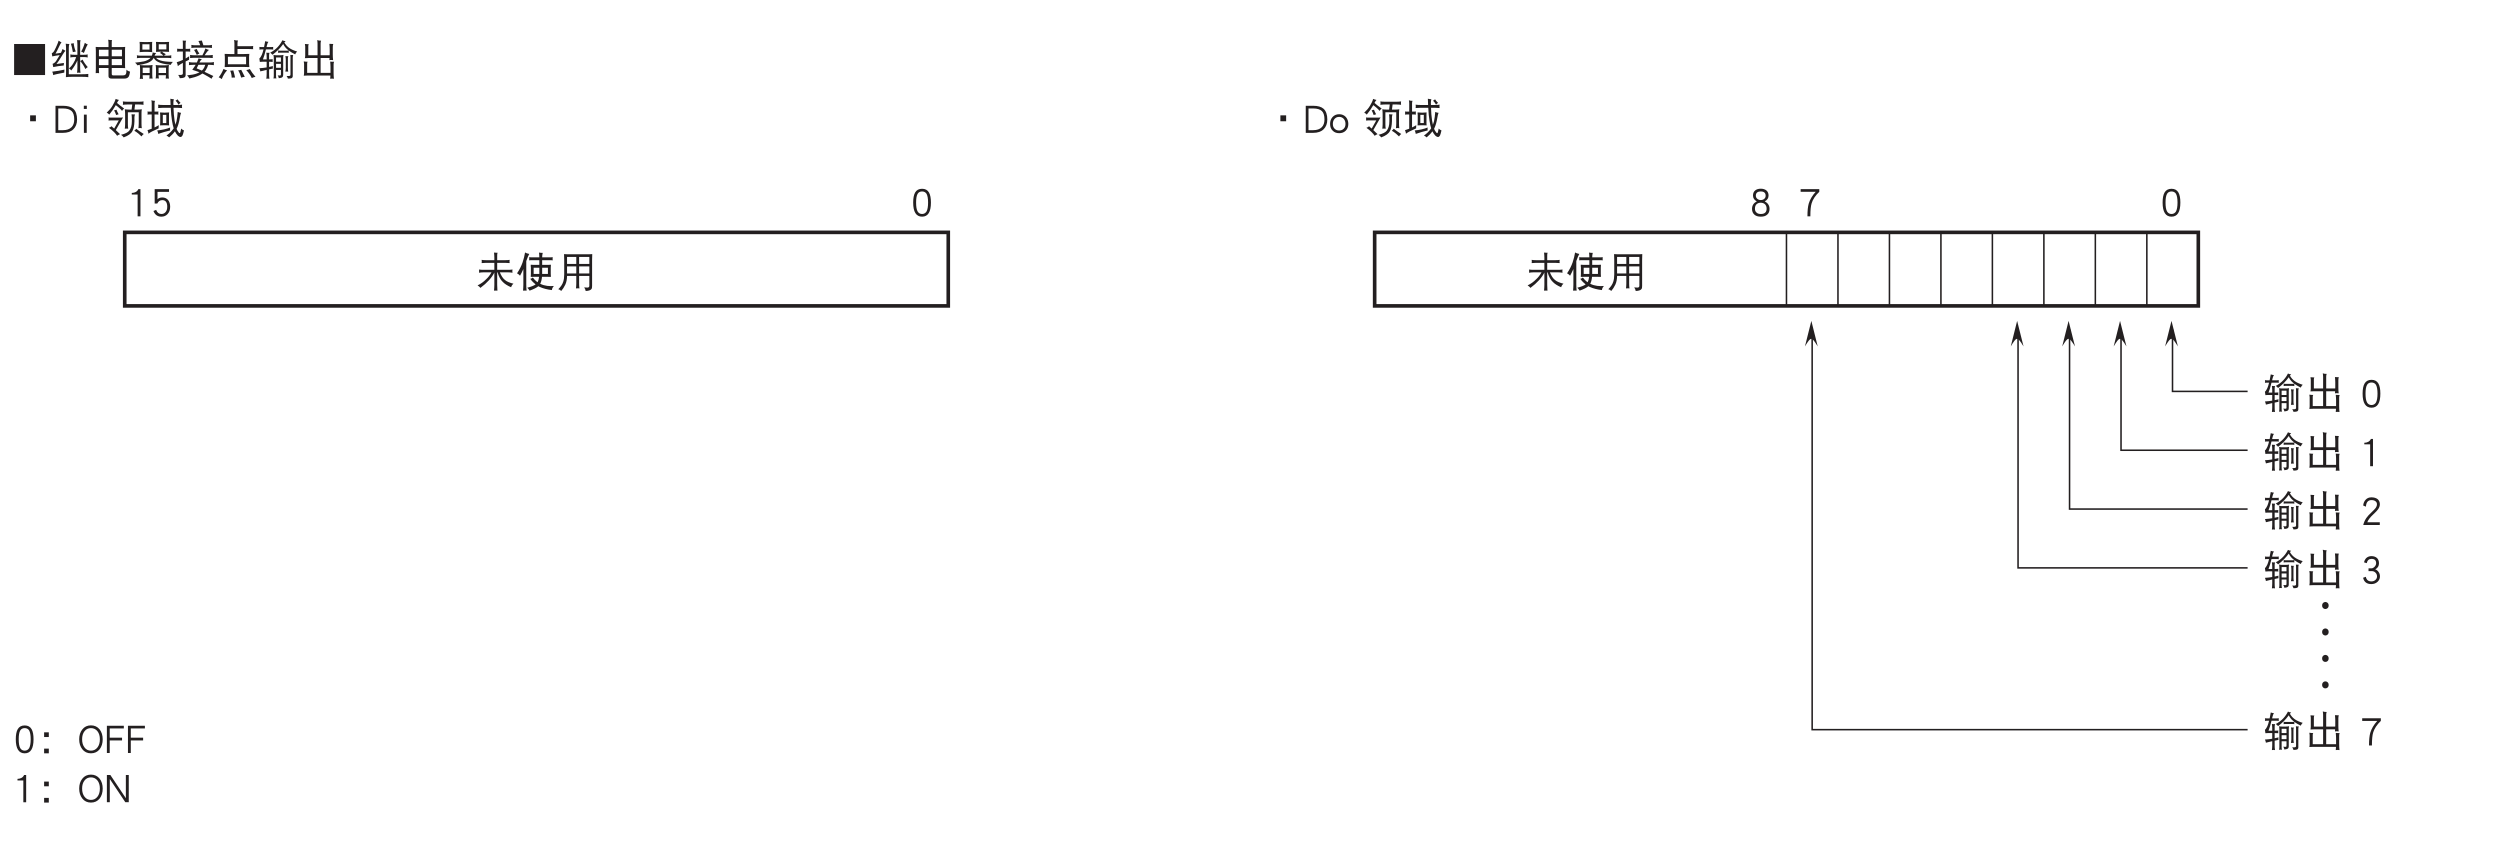 <?xml version="1.0" encoding="UTF-8"?>
<svg xmlns="http://www.w3.org/2000/svg" xmlns:xlink="http://www.w3.org/1999/xlink" width="481.89pt" height="162.92pt" viewBox="0 0 481.89 162.92" version="1.2">
<defs>
<g>
<symbol overflow="visible" id="glyph0-0">
<path style="stroke:none;" d=""/>
</symbol>
<symbol overflow="visible" id="glyph0-1">
<path style="stroke:none;" d="M 6.984 0.109 L 6.984 -5.875 L 1.016 -5.875 L 1.016 0.109 Z M 6.984 0.109 "/>
</symbol>
<symbol overflow="visible" id="glyph0-2">
<path style="stroke:none;" d="M 2.344 -4.906 C 2.297 -4.734 2.203 -4.484 2.047 -4.172 L 1 -4.016 C 1.141 -4.234 1.406 -4.766 1.797 -5.594 C 1.922 -5.875 2.047 -6.078 2.156 -6.172 L 1.594 -6.516 C 1.547 -6.312 1.453 -6.047 1.297 -5.703 C 1.172 -5.391 0.984 -4.984 0.734 -4.516 C 0.609 -4.312 0.469 -4.172 0.281 -4.078 L 0.375 -3.484 C 0.766 -3.578 1.25 -3.656 1.812 -3.734 C 1.625 -3.406 1.391 -3.016 1.094 -2.562 C 0.922 -2.328 0.703 -2.156 0.438 -2.047 L 0.562 -1.422 C 1.125 -1.547 1.797 -1.656 2.594 -1.734 C 2.594 -1.891 2.594 -2.062 2.625 -2.219 L 1.188 -2.016 C 1.406 -2.266 1.812 -2.891 2.406 -3.875 C 2.594 -4.203 2.766 -4.438 2.938 -4.547 Z M 2.719 -0.938 C 2.016 -0.766 1.219 -0.641 0.375 -0.547 C 0.484 -0.281 0.547 -0.078 0.562 0.125 C 0.859 0 1.578 -0.156 2.688 -0.359 C 2.688 -0.453 2.688 -0.656 2.719 -0.938 Z M 2.969 -5.938 C 3 -5.656 3.031 -5.391 3.031 -5.109 L 3.031 -0.219 C 3.031 0 3.016 0.25 3 0.516 C 3.359 0.469 3.719 0.453 4.094 0.453 L 6.188 0.453 C 6.562 0.453 6.953 0.469 7.328 0.516 C 7.312 0.422 7.312 0.312 7.312 0.203 C 7.312 0.109 7.312 0 7.328 -0.109 C 6.953 -0.062 6.562 -0.047 6.188 -0.047 L 3.562 -0.047 L 3.562 -5.109 C 3.562 -5.453 3.594 -5.719 3.688 -5.875 C 3.438 -5.875 3.203 -5.891 2.969 -5.938 Z M 4.5 -6.047 C 4.359 -5.984 4.188 -5.953 3.969 -5.938 C 4.125 -5.484 4.234 -4.938 4.344 -4.312 C 4.484 -4.359 4.688 -4.391 4.906 -4.422 C 4.688 -4.953 4.547 -5.5 4.5 -6.047 Z M 6.656 -6.109 C 6.391 -5.25 6.141 -4.703 5.938 -4.422 C 6.141 -4.344 6.312 -4.25 6.469 -4.141 C 6.781 -4.969 7.031 -5.531 7.219 -5.797 C 7 -5.859 6.812 -5.969 6.656 -6.109 Z M 3.844 -3.859 C 3.859 -3.766 3.875 -3.656 3.875 -3.562 C 3.875 -3.469 3.859 -3.391 3.844 -3.281 C 4.094 -3.328 4.344 -3.359 4.594 -3.359 L 4.984 -3.359 C 4.844 -2.891 4.656 -2.5 4.453 -2.188 C 4.203 -1.766 3.906 -1.422 3.594 -1.172 C 3.797 -1.047 3.938 -0.906 4.031 -0.766 C 4.547 -1.406 4.938 -2.062 5.219 -2.719 L 5.219 -1.359 C 5.219 -1.016 5.188 -0.656 5.156 -0.312 C 5.25 -0.344 5.359 -0.359 5.469 -0.359 C 5.578 -0.359 5.703 -0.344 5.812 -0.312 C 5.766 -0.656 5.75 -1.016 5.75 -1.359 L 5.75 -3.359 L 6.469 -3.359 C 6.719 -3.359 6.953 -3.328 7.219 -3.281 C 7.188 -3.391 7.188 -3.469 7.188 -3.562 C 7.188 -3.656 7.188 -3.766 7.219 -3.859 C 6.953 -3.812 6.719 -3.797 6.469 -3.797 L 5.75 -3.797 L 5.75 -6.078 C 5.75 -6.281 5.781 -6.453 5.844 -6.594 C 5.562 -6.594 5.344 -6.609 5.156 -6.625 C 5.188 -6.344 5.219 -6.047 5.219 -5.766 L 5.219 -3.797 L 4.594 -3.797 C 4.344 -3.797 4.094 -3.812 3.844 -3.859 Z M 6.219 -2.875 C 6.078 -2.766 5.922 -2.656 5.75 -2.594 C 6.156 -2.156 6.484 -1.641 6.75 -1.047 C 6.891 -1.203 7.062 -1.312 7.219 -1.422 C 6.781 -1.906 6.438 -2.406 6.219 -2.875 Z M 6.219 -2.875 "/>
</symbol>
<symbol overflow="visible" id="glyph0-3">
<path style="stroke:none;" d="M 0.75 -5.312 C 0.766 -5.047 0.781 -4.781 0.781 -4.516 L 0.781 -1.172 C 0.781 -0.859 0.766 -0.562 0.75 -0.25 C 0.844 -0.266 0.953 -0.281 1.062 -0.281 C 1.172 -0.281 1.281 -0.266 1.406 -0.25 C 1.375 -0.562 1.375 -0.859 1.375 -1.172 L 1.375 -1.25 L 3.219 -1.25 L 3.219 0.344 C 3.219 0.641 3.422 0.797 3.844 0.797 L 6.219 0.797 C 6.641 0.797 6.938 0.688 7.094 0.438 C 7.219 0.25 7.297 -0.078 7.375 -0.547 C 7.062 -0.625 6.828 -0.75 6.688 -0.938 C 6.688 -0.438 6.625 -0.141 6.531 -0.031 C 6.438 0.109 6.281 0.172 6.062 0.172 L 4.094 0.172 C 3.922 0.172 3.844 0.078 3.844 -0.141 L 3.844 -1.25 L 5.781 -1.25 C 5.984 -1.25 6.203 -1.234 6.438 -1.219 C 6.406 -1.438 6.406 -1.656 6.406 -1.875 L 6.406 -4.594 C 6.406 -4.844 6.406 -5.078 6.438 -5.312 C 6.203 -5.297 5.984 -5.281 5.781 -5.281 L 3.844 -5.281 L 3.844 -6.25 C 3.844 -6.391 3.859 -6.516 3.906 -6.625 C 3.641 -6.625 3.406 -6.641 3.156 -6.703 C 3.188 -6.484 3.219 -6.281 3.219 -6.078 L 3.219 -5.281 L 1.406 -5.281 C 1.172 -5.281 0.953 -5.297 0.75 -5.312 Z M 1.375 -1.797 L 1.375 -2.969 L 3.219 -2.969 L 3.219 -1.797 Z M 3.844 -2.969 L 5.812 -2.969 L 5.812 -1.797 L 3.844 -1.797 Z M 1.375 -3.516 L 1.375 -4.766 L 3.219 -4.766 L 3.219 -3.516 Z M 3.844 -4.766 L 5.812 -4.766 L 5.812 -3.516 L 3.844 -3.516 Z M 3.844 -4.766 "/>
</symbol>
<symbol overflow="visible" id="glyph0-4">
<path style="stroke:none;" d="M 1.219 -6.281 C 1.219 -6.125 1.219 -5.969 1.25 -5.828 L 1.25 -4.859 C 1.25 -4.672 1.234 -4.5 1.219 -4.312 C 1.5 -4.344 1.797 -4.359 2.094 -4.359 L 2.781 -4.359 C 3.062 -4.359 3.359 -4.344 3.656 -4.312 C 3.625 -4.5 3.625 -4.672 3.625 -4.859 L 3.625 -5.828 C 3.625 -5.969 3.625 -6.125 3.656 -6.281 C 3.359 -6.266 3.062 -6.25 2.781 -6.25 L 2.094 -6.25 C 1.797 -6.25 1.5 -6.266 1.219 -6.281 Z M 3.125 -4.797 L 1.75 -4.797 L 1.75 -5.828 L 3.125 -5.828 Z M 4.375 -6.281 C 4.375 -6.125 4.375 -5.969 4.406 -5.828 L 4.406 -4.875 C 4.406 -4.703 4.391 -4.531 4.375 -4.359 C 4.656 -4.375 4.953 -4.391 5.25 -4.391 L 5.453 -4.391 C 5.359 -4.281 5.234 -4.219 5.094 -4.172 C 5.375 -4.016 5.609 -3.844 5.812 -3.625 L 4.094 -3.625 C 4.156 -3.781 4.25 -3.938 4.406 -4.141 C 4.188 -4.141 3.969 -4.172 3.75 -4.25 C 3.719 -4.016 3.656 -3.812 3.578 -3.625 L 1.438 -3.625 C 1.172 -3.625 0.922 -3.641 0.688 -3.703 C 0.703 -3.594 0.719 -3.5 0.719 -3.422 C 0.719 -3.312 0.703 -3.219 0.688 -3.141 C 0.922 -3.172 1.172 -3.203 1.438 -3.203 L 3.328 -3.203 C 3.281 -3.141 3.219 -3.094 3.172 -3.047 C 2.859 -2.797 2.484 -2.625 2.062 -2.531 C 1.531 -2.422 0.953 -2.344 0.344 -2.281 C 0.547 -2.125 0.688 -1.938 0.781 -1.766 C 1.594 -1.906 2.203 -2.047 2.609 -2.172 C 3.031 -2.312 3.375 -2.516 3.641 -2.781 C 3.75 -2.891 3.859 -3.047 3.938 -3.203 C 4.141 -2.844 4.422 -2.578 4.812 -2.406 C 5.219 -2.172 6.031 -1.984 7.219 -1.859 C 7.312 -2.062 7.453 -2.25 7.625 -2.422 C 6.5 -2.453 5.703 -2.531 5.234 -2.703 C 4.891 -2.797 4.609 -2.953 4.391 -3.203 L 6.594 -3.203 C 6.844 -3.203 7.094 -3.172 7.328 -3.141 C 7.312 -3.219 7.312 -3.312 7.312 -3.422 C 7.312 -3.5 7.312 -3.594 7.328 -3.703 C 7.094 -3.641 6.844 -3.625 6.594 -3.625 L 5.922 -3.625 C 6.031 -3.75 6.156 -3.844 6.281 -3.906 C 5.953 -4.062 5.719 -4.219 5.531 -4.391 L 6.031 -4.391 C 6.312 -4.391 6.609 -4.375 6.906 -4.359 C 6.875 -4.531 6.875 -4.703 6.875 -4.875 L 6.875 -5.828 C 6.875 -5.969 6.875 -6.125 6.906 -6.281 C 6.609 -6.266 6.312 -6.25 6.031 -6.25 L 5.25 -6.25 C 4.953 -6.25 4.656 -6.266 4.375 -6.281 Z M 6.375 -4.828 L 4.906 -4.828 L 4.906 -5.828 L 6.375 -5.828 Z M 1.25 -1.828 C 1.281 -1.578 1.312 -1.344 1.312 -1.109 L 1.312 0.094 C 1.312 0.344 1.281 0.594 1.25 0.859 C 1.406 0.844 1.5 0.828 1.562 0.828 C 1.609 0.828 1.719 0.844 1.875 0.859 C 1.828 0.625 1.812 0.391 1.812 0.141 L 3.141 0.141 C 3.141 0.359 3.125 0.578 3.094 0.797 C 3.25 0.781 3.359 0.781 3.406 0.781 C 3.453 0.781 3.547 0.781 3.719 0.797 C 3.672 0.547 3.656 0.281 3.656 0.031 L 3.656 -1.109 C 3.656 -1.344 3.672 -1.578 3.719 -1.828 C 3.438 -1.781 3.172 -1.766 2.906 -1.766 L 2.062 -1.766 C 1.781 -1.766 1.516 -1.781 1.25 -1.828 Z M 1.812 -0.281 L 1.812 -1.312 L 3.156 -1.312 L 3.156 -0.281 Z M 4.312 -1.828 C 4.344 -1.578 4.375 -1.344 4.375 -1.109 L 4.375 -0.016 C 4.375 0.25 4.344 0.516 4.312 0.781 C 4.469 0.75 4.562 0.75 4.625 0.75 C 4.672 0.75 4.781 0.75 4.938 0.781 C 4.906 0.562 4.875 0.359 4.875 0.141 L 6.297 0.141 C 6.297 0.359 6.281 0.578 6.25 0.797 C 6.406 0.781 6.5 0.781 6.562 0.781 C 6.609 0.781 6.719 0.781 6.875 0.797 C 6.828 0.547 6.812 0.281 6.812 0.031 L 6.812 -1.109 C 6.812 -1.344 6.828 -1.578 6.875 -1.828 C 6.594 -1.781 6.328 -1.766 6.062 -1.766 L 5.125 -1.766 C 4.844 -1.766 4.578 -1.781 4.312 -1.828 Z M 4.875 -0.281 L 4.875 -1.312 L 6.312 -1.312 L 6.312 -0.281 Z M 4.875 -0.281 "/>
</symbol>
<symbol overflow="visible" id="glyph0-5">
<path style="stroke:none;" d="M 0.438 -4.969 C 0.453 -4.875 0.469 -4.797 0.469 -4.703 C 0.469 -4.594 0.453 -4.484 0.438 -4.391 C 0.562 -4.406 0.688 -4.422 0.812 -4.422 L 1.562 -4.422 L 1.562 -2.812 C 1.172 -2.625 0.781 -2.484 0.375 -2.359 C 0.5 -2.062 0.578 -1.812 0.594 -1.594 C 0.766 -1.781 1.094 -1.984 1.562 -2.234 L 1.562 -0.203 C 1.562 -0.016 1.406 0.094 1.094 0.094 L 0.656 0.094 C 0.812 0.25 0.906 0.453 0.969 0.719 C 1.328 0.719 1.609 0.672 1.797 0.594 C 1.984 0.516 2.094 0.344 2.094 0.094 L 2.094 -2.516 C 2.281 -2.609 2.5 -2.719 2.75 -2.828 C 2.75 -2.938 2.75 -3.172 2.781 -3.516 C 2.547 -3.359 2.312 -3.203 2.094 -3.078 L 2.094 -4.422 L 2.625 -4.422 C 2.75 -4.422 2.875 -4.406 3 -4.391 C 2.969 -4.484 2.969 -4.594 2.969 -4.703 C 2.969 -4.797 2.969 -4.875 3 -4.969 C 2.875 -4.953 2.75 -4.938 2.625 -4.938 L 2.094 -4.938 L 2.094 -5.969 C 2.094 -6.172 2.125 -6.359 2.188 -6.516 C 1.938 -6.516 1.734 -6.516 1.531 -6.547 C 1.547 -6.375 1.562 -6.203 1.562 -6.047 L 1.562 -4.938 L 0.812 -4.938 C 0.688 -4.938 0.562 -4.953 0.438 -4.969 Z M 5.219 -6.547 C 4.984 -6.5 4.766 -6.469 4.562 -6.453 C 4.672 -6.219 4.797 -5.953 4.906 -5.625 L 4 -5.625 C 3.734 -5.625 3.453 -5.641 3.188 -5.703 C 3.203 -5.594 3.219 -5.484 3.219 -5.391 C 3.219 -5.281 3.203 -5.188 3.188 -5.109 C 3.453 -5.141 3.734 -5.172 4 -5.172 L 6.375 -5.172 C 6.641 -5.172 6.906 -5.141 7.188 -5.109 C 7.156 -5.188 7.156 -5.281 7.156 -5.391 C 7.156 -5.484 7.156 -5.594 7.188 -5.703 C 6.906 -5.641 6.641 -5.625 6.375 -5.625 L 5.516 -5.625 C 5.406 -5.953 5.297 -6.25 5.219 -6.547 Z M 4.219 -4.938 C 4.078 -4.844 3.906 -4.781 3.719 -4.734 C 3.906 -4.453 4.094 -4.125 4.25 -3.766 C 4.406 -3.891 4.562 -3.969 4.75 -4.016 C 4.516 -4.328 4.344 -4.641 4.219 -4.938 Z M 5.906 -5.016 C 5.781 -4.594 5.578 -4.156 5.328 -3.703 L 3.75 -3.703 C 3.469 -3.703 3.203 -3.719 2.938 -3.766 C 2.953 -3.641 2.969 -3.547 2.969 -3.453 C 2.969 -3.359 2.953 -3.25 2.938 -3.172 C 3.203 -3.203 3.469 -3.219 3.75 -3.219 L 6.531 -3.219 C 6.797 -3.219 7.062 -3.203 7.328 -3.172 C 7.312 -3.25 7.312 -3.359 7.312 -3.453 C 7.312 -3.547 7.312 -3.641 7.328 -3.766 C 7.062 -3.719 6.797 -3.703 6.531 -3.703 L 5.75 -3.703 C 6.062 -4.188 6.328 -4.531 6.594 -4.734 C 6.406 -4.766 6.172 -4.859 5.906 -5.016 Z M 4.594 -3.109 C 4.484 -2.797 4.375 -2.547 4.266 -2.312 L 3.531 -2.312 C 3.25 -2.312 2.984 -2.344 2.719 -2.391 C 2.734 -2.266 2.75 -2.172 2.75 -2.078 C 2.75 -1.969 2.734 -1.875 2.719 -1.797 C 2.984 -1.828 3.25 -1.859 3.531 -1.859 L 4.016 -1.859 C 3.891 -1.641 3.688 -1.328 3.375 -0.906 C 3.891 -0.75 4.359 -0.578 4.766 -0.438 C 4.609 -0.359 4.469 -0.266 4.281 -0.203 C 3.844 -0.031 3.203 0.094 2.375 0.172 C 2.562 0.359 2.719 0.547 2.812 0.781 C 3.531 0.625 4.156 0.438 4.688 0.188 C 4.922 0.078 5.141 -0.047 5.328 -0.188 C 5.438 -0.141 5.547 -0.078 5.641 -0.031 C 6.25 0.297 6.734 0.594 7.094 0.828 C 7.156 0.641 7.266 0.469 7.438 0.297 C 6.859 0.016 6.281 -0.266 5.734 -0.516 C 5.828 -0.609 5.922 -0.734 6 -0.875 C 6.188 -1.156 6.328 -1.484 6.438 -1.859 L 6.75 -1.859 C 7.016 -1.859 7.281 -1.828 7.562 -1.797 C 7.531 -1.875 7.531 -1.969 7.531 -2.078 C 7.531 -2.172 7.531 -2.266 7.562 -2.391 C 7.281 -2.344 7.016 -2.312 6.75 -2.312 L 4.75 -2.312 C 4.75 -2.312 4.75 -2.328 4.766 -2.344 C 4.859 -2.562 5.016 -2.766 5.219 -2.938 C 4.953 -2.984 4.75 -3.047 4.594 -3.109 Z M 5.875 -1.859 C 5.766 -1.484 5.625 -1.188 5.453 -0.984 C 5.391 -0.906 5.297 -0.828 5.219 -0.75 C 4.875 -0.891 4.547 -1.031 4.219 -1.172 C 4.328 -1.406 4.438 -1.625 4.547 -1.859 Z M 5.875 -1.859 "/>
</symbol>
<symbol overflow="visible" id="glyph0-6">
<path style="stroke:none;" d="M 1.406 -1.078 C 1.141 -0.438 0.828 0.109 0.469 0.547 C 0.672 0.625 0.859 0.734 1.062 0.891 C 1.328 0.203 1.672 -0.359 2.094 -0.797 C 1.797 -0.859 1.562 -0.953 1.406 -1.078 Z M 3.281 -0.797 C 3.172 -0.75 2.969 -0.734 2.688 -0.734 C 2.875 -0.266 2.969 0.172 2.969 0.609 C 3.125 0.594 3.359 0.578 3.625 0.578 C 3.547 0.203 3.438 -0.25 3.281 -0.797 Z M 4.812 -0.906 C 4.578 -0.828 4.391 -0.797 4.219 -0.797 C 4.453 -0.438 4.641 0.031 4.812 0.609 C 5.016 0.531 5.234 0.484 5.5 0.453 Z M 6.469 -1.047 C 6.25 -0.938 6.016 -0.875 5.781 -0.859 C 6.281 -0.297 6.641 0.203 6.844 0.688 C 7.078 0.562 7.312 0.5 7.562 0.453 C 7.094 -0.078 6.734 -0.578 6.469 -1.047 Z M 3.438 -6.656 C 3.469 -6.438 3.5 -6.219 3.5 -6.016 L 3.5 -3.938 L 2.656 -3.938 C 2.297 -3.938 1.953 -3.953 1.625 -3.969 C 1.625 -3.781 1.625 -3.594 1.656 -3.422 L 1.656 -2.047 C 1.656 -1.828 1.641 -1.625 1.625 -1.422 C 1.953 -1.438 2.297 -1.453 2.656 -1.453 L 5.328 -1.453 C 5.688 -1.453 6.031 -1.438 6.375 -1.422 C 6.344 -1.625 6.328 -1.828 6.328 -2.047 L 6.328 -3.422 C 6.328 -3.594 6.344 -3.781 6.375 -3.969 C 6.031 -3.953 5.688 -3.938 5.328 -3.938 L 4.094 -3.938 L 4.094 -4.906 L 6.312 -4.906 C 6.656 -4.906 6.922 -4.891 7.125 -4.875 C 7.094 -4.969 7.094 -5.078 7.094 -5.203 C 7.094 -5.281 7.094 -5.375 7.125 -5.484 C 6.828 -5.453 6.562 -5.453 6.312 -5.453 L 4.094 -5.453 L 4.094 -6.016 C 4.094 -6.234 4.125 -6.406 4.188 -6.547 C 3.891 -6.547 3.641 -6.578 3.438 -6.656 Z M 5.75 -1.969 L 2.25 -1.969 L 2.25 -3.422 L 5.75 -3.422 Z M 5.75 -1.969 "/>
</symbol>
<symbol overflow="visible" id="glyph0-7">
<path style="stroke:none;" d="M 0.312 -5.312 C 0.328 -5.234 0.344 -5.156 0.344 -5.078 C 0.344 -4.969 0.328 -4.875 0.312 -4.797 C 0.422 -4.812 0.531 -4.828 0.656 -4.828 L 1.109 -4.828 C 1.062 -4.594 1 -4.406 0.953 -4.25 C 0.844 -3.891 0.734 -3.641 0.625 -3.484 C 0.531 -3.297 0.422 -3.172 0.312 -3.078 C 0.344 -2.859 0.375 -2.641 0.406 -2.422 C 0.578 -2.438 0.75 -2.453 0.906 -2.453 L 1.719 -2.453 L 1.719 -1.359 C 1.266 -1.281 0.812 -1.234 0.312 -1.203 C 0.406 -1.016 0.469 -0.812 0.5 -0.594 C 0.891 -0.703 1.297 -0.797 1.719 -0.891 L 1.719 -0.078 C 1.719 0.234 1.688 0.531 1.656 0.828 C 1.75 0.812 1.844 0.797 1.938 0.797 C 2.031 0.797 2.141 0.812 2.25 0.828 C 2.203 0.531 2.188 0.234 2.188 -0.078 L 2.188 -0.984 C 2.422 -1.047 2.688 -1.094 2.938 -1.141 C 2.906 -1.219 2.906 -1.297 2.906 -1.391 C 2.906 -1.469 2.906 -1.547 2.938 -1.625 C 2.703 -1.562 2.438 -1.5 2.188 -1.453 L 2.188 -2.453 C 2.406 -2.453 2.641 -2.438 2.906 -2.422 C 2.875 -2.5 2.875 -2.578 2.875 -2.656 C 2.875 -2.766 2.875 -2.844 2.906 -2.938 C 2.641 -2.922 2.406 -2.906 2.188 -2.906 L 2.188 -3.703 C 2.188 -3.891 2.219 -4.047 2.281 -4.172 C 2.031 -4.172 1.828 -4.172 1.656 -4.203 C 1.688 -3.938 1.719 -3.672 1.719 -3.422 L 1.719 -2.906 L 1 -2.906 C 1.188 -3.375 1.391 -4.016 1.578 -4.828 L 2.656 -4.828 C 2.766 -4.828 2.875 -4.812 3 -4.797 C 2.969 -4.875 2.969 -4.969 2.969 -5.078 C 2.969 -5.156 2.969 -5.234 3 -5.312 C 2.875 -5.297 2.766 -5.281 2.656 -5.281 L 1.703 -5.281 C 1.703 -5.328 1.719 -5.406 1.734 -5.469 C 1.828 -5.859 1.922 -6.141 2.062 -6.281 C 1.812 -6.312 1.609 -6.359 1.438 -6.422 C 1.359 -6 1.281 -5.625 1.219 -5.281 L 0.656 -5.281 C 0.531 -5.281 0.422 -5.297 0.312 -5.312 Z M 4.75 -6.594 C 4.531 -6.141 4.234 -5.703 3.859 -5.297 C 3.469 -4.875 2.969 -4.5 2.406 -4.203 C 2.594 -4.062 2.75 -3.922 2.844 -3.797 C 3.688 -4.422 4.375 -5.125 4.906 -5.875 C 5.109 -5.469 5.375 -5.109 5.703 -4.844 C 5.766 -4.781 5.859 -4.703 5.969 -4.625 C 5.875 -4.609 5.781 -4.594 5.688 -4.594 L 4.219 -4.594 C 4.109 -4.594 4 -4.609 3.906 -4.625 C 3.922 -4.562 3.938 -4.484 3.938 -4.422 C 3.938 -4.328 3.922 -4.25 3.906 -4.172 C 4 -4.188 4.109 -4.203 4.219 -4.203 L 5.688 -4.203 C 5.781 -4.203 5.891 -4.188 6 -4.172 C 5.969 -4.25 5.969 -4.328 5.969 -4.422 C 5.969 -4.484 5.969 -4.547 5.984 -4.609 C 6.297 -4.375 6.719 -4.125 7.219 -3.875 C 7.297 -4.094 7.438 -4.266 7.594 -4.422 C 6.906 -4.625 6.391 -4.875 6.031 -5.141 C 5.656 -5.422 5.359 -5.766 5.125 -6.172 C 5.203 -6.266 5.281 -6.344 5.375 -6.422 C 5.141 -6.438 4.938 -6.5 4.75 -6.594 Z M 3.031 -3.766 C 3.062 -3.578 3.094 -3.406 3.094 -3.219 L 3.094 0.297 C 3.094 0.453 3.062 0.609 3.031 0.781 C 3.125 0.75 3.219 0.75 3.312 0.75 C 3.406 0.75 3.5 0.75 3.594 0.781 C 3.547 0.609 3.531 0.453 3.531 0.297 L 3.531 -0.875 L 4.469 -0.875 L 4.469 -0.047 C 4.469 0.062 4.453 0.125 4.422 0.156 C 4.391 0.188 4.312 0.203 4.219 0.203 C 4.156 0.203 4.031 0.188 3.844 0.172 C 3.953 0.328 4.031 0.5 4.062 0.719 C 4.438 0.688 4.672 0.609 4.781 0.484 C 4.859 0.422 4.906 0.266 4.906 0.062 L 4.906 -3.219 C 4.906 -3.406 4.922 -3.578 4.969 -3.766 C 4.75 -3.719 4.531 -3.703 4.312 -3.703 L 3.625 -3.703 C 3.422 -3.703 3.219 -3.719 3.031 -3.766 Z M 3.531 -1.281 L 3.531 -2.047 L 4.469 -2.047 L 4.469 -1.281 Z M 3.531 -2.453 L 3.531 -3.281 L 4.469 -3.281 L 4.469 -2.453 Z M 5.328 -3.547 C 5.375 -3.312 5.406 -3.078 5.406 -2.859 L 5.406 -1.312 C 5.406 -1.062 5.375 -0.797 5.328 -0.547 C 5.422 -0.562 5.5 -0.562 5.594 -0.562 C 5.688 -0.562 5.781 -0.562 5.875 -0.547 C 5.828 -0.797 5.812 -1.062 5.812 -1.312 L 5.812 -3.109 C 5.812 -3.266 5.844 -3.406 5.906 -3.516 C 5.688 -3.516 5.5 -3.516 5.328 -3.547 Z M 6.281 -3.766 C 6.297 -3.609 6.312 -3.484 6.312 -3.359 L 6.312 0.062 C 6.312 0.219 6.188 0.297 5.938 0.297 L 5.562 0.297 C 5.688 0.438 5.766 0.594 5.812 0.797 C 6.109 0.797 6.344 0.766 6.5 0.719 C 6.656 0.641 6.75 0.516 6.75 0.297 L 6.75 -3.281 C 6.75 -3.453 6.781 -3.594 6.844 -3.734 C 6.641 -3.734 6.453 -3.734 6.281 -3.766 Z M 6.281 -3.766 "/>
</symbol>
<symbol overflow="visible" id="glyph0-8">
<path style="stroke:none;" d="M 1.094 -5.875 C 1.125 -5.719 1.156 -5.562 1.156 -5.422 L 1.156 -3.656 C 1.156 -3.484 1.125 -3.312 1.094 -3.141 C 1.328 -3.156 1.562 -3.172 1.812 -3.172 L 3.531 -3.172 L 3.531 -0.312 L 1.531 -0.312 L 1.531 -2.109 C 1.531 -2.234 1.562 -2.359 1.625 -2.453 C 1.359 -2.453 1.094 -2.484 0.875 -2.516 C 0.906 -2.359 0.938 -2.188 0.938 -2.047 L 0.938 -0.281 C 0.938 -0.109 0.906 0.062 0.875 0.234 C 1.109 0.219 1.359 0.203 1.594 0.203 L 6.016 0.203 C 6 0.422 5.984 0.625 5.969 0.828 C 6.078 0.812 6.188 0.797 6.312 0.797 C 6.438 0.797 6.547 0.812 6.688 0.828 C 6.641 0.453 6.625 0.062 6.625 -0.312 L 6.625 -1.859 C 6.625 -2.094 6.641 -2.281 6.719 -2.453 C 6.422 -2.453 6.172 -2.453 5.969 -2.484 C 6 -2.141 6.031 -1.812 6.031 -1.484 L 6.031 -0.312 L 4.125 -0.312 L 4.125 -3.172 L 5.844 -3.172 C 5.828 -3.031 5.828 -2.891 5.812 -2.766 C 5.922 -2.781 6.047 -2.797 6.156 -2.797 C 6.266 -2.797 6.406 -2.781 6.531 -2.766 C 6.484 -3.141 6.469 -3.531 6.469 -3.906 L 6.469 -5.281 C 6.469 -5.531 6.5 -5.719 6.562 -5.875 C 6.266 -5.875 6.016 -5.891 5.812 -5.906 C 5.844 -5.578 5.875 -5.25 5.875 -4.906 L 5.875 -3.906 C 5.875 -3.844 5.859 -3.766 5.859 -3.703 L 4.125 -3.703 L 4.125 -5.969 C 4.125 -6.203 4.156 -6.375 4.219 -6.516 C 3.922 -6.516 3.672 -6.547 3.469 -6.625 C 3.5 -6.406 3.531 -6.188 3.531 -5.969 L 3.531 -3.703 L 1.75 -3.703 L 1.75 -5.484 C 1.75 -5.609 1.781 -5.734 1.844 -5.828 C 1.562 -5.828 1.312 -5.844 1.094 -5.875 Z M 1.094 -5.875 "/>
</symbol>
<symbol overflow="visible" id="glyph0-9">
<path style="stroke:none;" d="M 3.906 -2.719 C 3.906 -3.578 3.781 -4.219 3.531 -4.656 C 3.25 -5.141 2.812 -5.375 2.203 -5.375 C 1.594 -5.375 1.141 -5.141 0.859 -4.656 C 0.609 -4.219 0.484 -3.578 0.484 -2.719 C 0.484 -0.906 1.062 0 2.203 0 C 3.344 0 3.906 -0.906 3.906 -2.719 Z M 3.359 -2.719 C 3.359 -1.922 3.25 -1.359 3.062 -1 C 2.859 -0.688 2.578 -0.516 2.203 -0.516 C 1.812 -0.516 1.531 -0.688 1.344 -1 C 1.141 -1.359 1.047 -1.922 1.047 -2.719 C 1.047 -3.5 1.141 -4.062 1.344 -4.406 C 1.516 -4.703 1.812 -4.859 2.203 -4.859 C 2.578 -4.859 2.875 -4.703 3.062 -4.406 C 3.25 -4.062 3.359 -3.5 3.359 -2.719 Z M 3.359 -2.719 "/>
</symbol>
<symbol overflow="visible" id="glyph0-10">
<path style="stroke:none;" d="M 2.453 -3.141 L 2.453 -4.047 L 1.547 -4.047 L 1.547 -3.141 Z M 2.453 0 L 2.453 -0.906 L 1.547 -0.906 L 1.547 0 Z M 2.453 0 "/>
</symbol>
<symbol overflow="visible" id="glyph0-11">
<path style="stroke:none;" d="M 4.844 -2.703 C 4.844 -3.469 4.641 -4.109 4.266 -4.594 C 3.844 -5.125 3.281 -5.391 2.578 -5.391 C 1.875 -5.391 1.312 -5.125 0.906 -4.594 C 0.516 -4.109 0.312 -3.469 0.312 -2.703 C 0.312 -1.922 0.516 -1.297 0.906 -0.797 C 1.312 -0.266 1.875 0 2.578 0 C 3.281 0 3.844 -0.266 4.266 -0.797 C 4.641 -1.297 4.844 -1.922 4.844 -2.703 Z M 4.297 -2.703 C 4.297 -2.047 4.141 -1.516 3.828 -1.125 C 3.516 -0.719 3.094 -0.516 2.578 -0.516 C 2.062 -0.516 1.641 -0.719 1.344 -1.125 C 1.031 -1.516 0.875 -2.047 0.875 -2.703 C 0.875 -3.359 1.031 -3.875 1.344 -4.266 C 1.641 -4.656 2.062 -4.859 2.578 -4.859 C 3.094 -4.859 3.516 -4.656 3.828 -4.266 C 4.141 -3.875 4.297 -3.359 4.297 -2.703 Z M 4.297 -2.703 "/>
</symbol>
<symbol overflow="visible" id="glyph0-12">
<path style="stroke:none;" d="M 3.75 -4.797 L 3.75 -5.312 L 0.484 -5.312 L 0.484 -0.062 L 1.031 -0.062 L 1.031 -2.484 L 3.406 -2.484 L 3.406 -3.016 L 1.031 -3.016 L 1.031 -4.797 Z M 3.75 -4.797 "/>
</symbol>
<symbol overflow="visible" id="glyph0-13">
<path style="stroke:none;" d="M 2.484 -0.062 L 2.484 -5.312 L 2.078 -5.312 C 1.984 -5.078 1.812 -4.875 1.562 -4.75 C 1.344 -4.641 1.109 -4.578 0.875 -4.578 L 0.812 -4.578 L 0.812 -4.266 L 1.938 -4.266 L 1.938 -0.062 Z M 2.484 -0.062 "/>
</symbol>
<symbol overflow="visible" id="glyph0-14">
<path style="stroke:none;" d="M 4.703 -0.078 L 4.703 -5.312 L 4.141 -5.312 L 4.141 -0.844 L 1.156 -5.312 L 0.484 -5.312 L 0.484 -0.078 L 1.047 -0.078 L 1.047 -4.547 L 4.031 -0.078 Z M 4.703 -0.078 "/>
</symbol>
<symbol overflow="visible" id="glyph0-15">
<path style="stroke:none;" d="M 3.812 -1.906 C 3.812 -2.453 3.672 -2.891 3.406 -3.219 C 3.125 -3.531 2.766 -3.703 2.297 -3.703 C 1.891 -3.703 1.578 -3.578 1.375 -3.344 L 1.375 -4.781 L 3.594 -4.781 L 3.594 -5.312 L 0.828 -5.312 L 0.828 -2.531 L 1.328 -2.531 C 1.531 -2.969 1.859 -3.188 2.297 -3.188 C 2.938 -3.188 3.25 -2.75 3.25 -1.906 C 3.25 -1.453 3.141 -1.109 2.906 -0.859 C 2.703 -0.625 2.438 -0.516 2.125 -0.516 C 1.641 -0.516 1.312 -0.781 1.109 -1.312 L 0.594 -1.094 C 0.875 -0.359 1.375 0 2.125 0 C 2.594 0 2.984 -0.156 3.297 -0.484 C 3.641 -0.844 3.812 -1.312 3.812 -1.906 Z M 3.812 -1.906 "/>
</symbol>
<symbol overflow="visible" id="glyph0-16">
<path style="stroke:none;" d="M 4 -4.797 L 4 -5.312 L 0.406 -5.312 L 0.406 -4.797 L 3.312 -4.797 C 2.641 -4.062 2.203 -3.297 1.969 -2.531 C 1.797 -1.938 1.719 -1.125 1.719 -0.062 L 2.281 -0.062 C 2.281 -1.219 2.359 -2.062 2.531 -2.594 C 2.75 -3.312 3.234 -4.062 4 -4.797 Z M 4 -4.797 "/>
</symbol>
<symbol overflow="visible" id="glyph0-17">
<path style="stroke:none;" d="M 3.891 -1.5 C 3.891 -2.141 3.578 -2.625 2.969 -2.953 C 3.453 -3.203 3.703 -3.578 3.703 -4.078 C 3.703 -4.484 3.562 -4.812 3.297 -5.047 C 3.031 -5.266 2.656 -5.391 2.203 -5.391 C 1.734 -5.391 1.375 -5.266 1.109 -5.047 C 0.828 -4.812 0.703 -4.484 0.703 -4.078 C 0.703 -3.578 0.938 -3.203 1.438 -2.953 C 0.812 -2.625 0.516 -2.141 0.516 -1.5 C 0.516 -1.047 0.656 -0.672 0.953 -0.406 C 1.25 -0.125 1.672 0 2.219 0 C 2.75 0 3.156 -0.125 3.453 -0.406 C 3.75 -0.656 3.891 -1.031 3.891 -1.5 Z M 3.141 -4.031 C 3.141 -3.797 3.062 -3.594 2.875 -3.438 C 2.703 -3.281 2.469 -3.203 2.203 -3.203 C 1.938 -3.203 1.719 -3.281 1.531 -3.438 C 1.344 -3.594 1.25 -3.797 1.25 -4.031 C 1.25 -4.578 1.562 -4.859 2.203 -4.859 C 2.828 -4.859 3.141 -4.578 3.141 -4.031 Z M 3.328 -1.531 C 3.328 -0.859 2.953 -0.516 2.219 -0.516 C 1.828 -0.516 1.531 -0.609 1.344 -0.828 C 1.156 -1 1.078 -1.234 1.078 -1.531 C 1.078 -1.906 1.172 -2.188 1.375 -2.391 C 1.578 -2.578 1.844 -2.688 2.188 -2.688 C 2.531 -2.688 2.812 -2.578 3.016 -2.391 C 3.219 -2.188 3.328 -1.906 3.328 -1.531 Z M 3.328 -1.531 "/>
</symbol>
<symbol overflow="visible" id="glyph0-18">
<path style="stroke:none;" d=""/>
</symbol>
<symbol overflow="visible" id="glyph0-19">
<path style="stroke:none;" d="M 3.812 -4.062 C 3.812 -4.469 3.656 -4.797 3.375 -5.047 C 3.078 -5.266 2.688 -5.391 2.188 -5.391 C 1.719 -5.391 1.359 -5.234 1.094 -4.953 C 0.812 -4.672 0.641 -4.281 0.594 -3.812 L 1.125 -3.594 C 1.172 -4.438 1.531 -4.859 2.188 -4.859 C 2.531 -4.859 2.812 -4.781 3 -4.609 C 3.172 -4.469 3.25 -4.281 3.25 -4.062 C 3.25 -3.812 3.172 -3.578 3.016 -3.359 C 2.859 -3.141 2.594 -2.875 2.219 -2.516 C 1.766 -2.109 1.438 -1.734 1.203 -1.406 C 0.922 -0.984 0.719 -0.547 0.609 -0.062 L 3.797 -0.062 L 3.797 -0.578 L 1.391 -0.578 C 1.516 -1 1.906 -1.516 2.578 -2.141 C 2.984 -2.516 3.266 -2.812 3.438 -3.047 C 3.688 -3.391 3.812 -3.719 3.812 -4.062 Z M 3.812 -4.062 "/>
</symbol>
<symbol overflow="visible" id="glyph0-20">
<path style="stroke:none;" d="M 3.828 -1.469 C 3.828 -1.797 3.75 -2.078 3.578 -2.312 C 3.422 -2.562 3.188 -2.75 2.922 -2.844 C 3.406 -3.094 3.641 -3.484 3.641 -4.016 C 3.641 -4.422 3.516 -4.766 3.266 -5.016 C 3 -5.25 2.641 -5.391 2.203 -5.391 C 1.797 -5.391 1.469 -5.266 1.203 -5.031 C 0.984 -4.812 0.828 -4.531 0.766 -4.188 L 1.281 -4.031 C 1.391 -4.578 1.703 -4.859 2.203 -4.859 C 2.797 -4.859 3.094 -4.578 3.094 -4.016 C 3.094 -3.781 2.984 -3.547 2.797 -3.344 C 2.578 -3.125 2.375 -3.031 2.172 -3.031 L 1.625 -3.031 L 1.625 -2.5 L 2.25 -2.5 C 2.531 -2.5 2.781 -2.406 2.969 -2.203 C 3.172 -2 3.266 -1.766 3.266 -1.469 C 3.266 -1.203 3.156 -0.984 2.953 -0.797 C 2.75 -0.609 2.484 -0.516 2.172 -0.516 C 1.578 -0.516 1.219 -0.812 1.109 -1.406 L 0.578 -1.219 C 0.766 -0.406 1.281 0 2.172 0 C 2.625 0 3.031 -0.141 3.344 -0.422 C 3.656 -0.703 3.828 -1.047 3.828 -1.469 Z M 3.828 -1.469 "/>
</symbol>
<symbol overflow="visible" id="glyph1-0">
<path style="stroke:none;" d=""/>
</symbol>
<symbol overflow="visible" id="glyph1-1">
<path style="stroke:none;" d="M 4.422 -2.312 L 4.422 -3.453 L 3.312 -3.453 L 3.312 -2.312 Z M 4.422 -2.312 "/>
</symbol>
<symbol overflow="visible" id="glyph1-2">
<path style="stroke:none;" d="M 4.625 -2.656 C 4.625 -3.594 4.375 -4.281 3.906 -4.719 C 3.469 -5.109 2.797 -5.297 1.891 -5.297 L 0.469 -5.297 L 0.469 -0.078 L 1.891 -0.078 C 2.75 -0.078 3.422 -0.297 3.906 -0.766 C 4.375 -1.219 4.625 -1.844 4.625 -2.656 Z M 4.078 -2.656 C 4.078 -2.016 3.906 -1.516 3.562 -1.172 C 3.172 -0.781 2.625 -0.594 1.891 -0.594 L 1 -0.594 L 1 -4.781 L 1.891 -4.781 C 2.672 -4.781 3.234 -4.609 3.578 -4.281 C 3.906 -3.969 4.078 -3.422 4.078 -2.656 Z M 4.078 -2.656 "/>
</symbol>
<symbol overflow="visible" id="glyph1-3">
<path style="stroke:none;" d="M 1.578 -4.688 L 1.578 -5.312 L 1 -5.312 L 1 -4.688 Z M 1.562 -0.078 L 1.562 -3.594 L 1.016 -3.594 L 1.016 -0.078 Z M 1.562 -0.078 "/>
</symbol>
<symbol overflow="visible" id="glyph1-4">
<path style="stroke:none;" d=""/>
</symbol>
<symbol overflow="visible" id="glyph1-5">
<path style="stroke:none;" d="M 1.984 -6.625 C 1.891 -6.25 1.688 -5.812 1.375 -5.297 C 1.109 -4.844 0.734 -4.406 0.266 -3.969 C 0.469 -3.875 0.641 -3.75 0.75 -3.594 C 1.219 -4.156 1.641 -4.766 2.016 -5.422 C 2.188 -5.281 2.375 -5.141 2.578 -4.969 C 2.875 -4.719 3.094 -4.5 3.219 -4.312 C 3.344 -4.516 3.469 -4.656 3.625 -4.766 C 3.078 -5.156 2.609 -5.516 2.25 -5.844 C 2.25 -5.859 2.266 -5.891 2.281 -5.922 C 2.406 -6.156 2.516 -6.312 2.625 -6.422 C 2.375 -6.469 2.156 -6.547 1.984 -6.625 Z M 2.141 -4.547 C 2 -4.484 1.844 -4.438 1.688 -4.422 C 1.875 -4.094 2 -3.781 2.078 -3.516 C 2.25 -3.578 2.406 -3.625 2.562 -3.656 C 2.375 -3.969 2.25 -4.266 2.141 -4.547 Z M 0.609 -3.047 C 0.625 -2.938 0.641 -2.844 0.641 -2.766 C 0.641 -2.641 0.625 -2.547 0.609 -2.453 C 0.781 -2.469 0.984 -2.484 1.172 -2.484 L 2.594 -2.484 L 1.703 -0.906 C 1.672 -0.922 1.641 -0.953 1.609 -0.984 C 1.406 -1.141 1.281 -1.266 1.203 -1.359 C 1.062 -1.219 0.891 -1.125 0.688 -1.047 C 1.031 -0.812 1.359 -0.547 1.688 -0.219 C 1.969 0.062 2.156 0.297 2.266 0.484 C 2.5 0.328 2.703 0.219 2.844 0.172 C 2.703 0.047 2.547 -0.094 2.406 -0.234 C 2.297 -0.359 2.172 -0.469 2.016 -0.609 C 2.625 -1.703 3.094 -2.516 3.406 -3.047 C 3.188 -3.016 2.969 -3.016 2.75 -3.016 L 1.172 -3.016 C 0.984 -3.016 0.781 -3.016 0.609 -3.047 Z M 3.375 -6.141 C 3.391 -6.016 3.406 -5.906 3.406 -5.797 C 3.406 -5.688 3.391 -5.578 3.375 -5.484 C 3.672 -5.516 3.953 -5.547 4.25 -5.547 L 5.188 -5.547 L 5.062 -4.562 L 4.625 -4.562 C 4.328 -4.562 4.031 -4.578 3.75 -4.625 C 3.781 -4.359 3.812 -4.078 3.812 -3.797 L 3.812 -1.766 C 3.812 -1.469 3.781 -1.172 3.75 -0.875 C 3.906 -0.891 4.016 -0.906 4.078 -0.906 C 4.125 -0.906 4.234 -0.891 4.406 -0.875 C 4.359 -1.172 4.344 -1.469 4.344 -1.766 L 4.344 -4.047 L 6.438 -4.047 L 6.438 -1.859 C 6.438 -1.562 6.406 -1.266 6.375 -0.969 C 6.531 -0.984 6.641 -1.016 6.703 -1.016 C 6.75 -1.016 6.875 -0.984 7.031 -0.969 C 6.984 -1.266 6.969 -1.562 6.969 -1.859 L 6.969 -3.797 C 6.969 -4.078 6.984 -4.359 7.031 -4.625 C 6.75 -4.578 6.453 -4.562 6.156 -4.562 L 5.609 -4.562 L 5.734 -5.547 L 6.484 -5.547 C 6.781 -5.547 7.078 -5.516 7.375 -5.484 C 7.344 -5.578 7.344 -5.688 7.344 -5.797 C 7.344 -5.906 7.344 -6.016 7.375 -6.141 C 7.078 -6.094 6.781 -6.078 6.484 -6.078 L 4.25 -6.078 C 3.953 -6.078 3.672 -6.094 3.375 -6.141 Z M 5.047 -3.656 C 5.078 -3.391 5.109 -3.125 5.109 -2.875 L 5.109 -2.297 C 5.109 -1.516 4.938 -0.922 4.609 -0.5 C 4.359 -0.172 3.844 0.094 3.016 0.297 C 3.234 0.438 3.406 0.594 3.531 0.797 C 4.438 0.469 5 0.047 5.234 -0.453 C 5.453 -0.828 5.578 -1.453 5.609 -2.297 L 5.609 -3.078 C 5.609 -3.297 5.656 -3.484 5.734 -3.625 C 5.484 -3.625 5.25 -3.641 5.047 -3.656 Z M 5.953 -0.875 C 5.844 -0.719 5.719 -0.578 5.578 -0.484 C 5.828 -0.344 6.094 -0.172 6.375 0.062 C 6.641 0.281 6.844 0.469 6.969 0.609 C 7.094 0.406 7.234 0.25 7.406 0.141 C 6.797 -0.234 6.312 -0.578 5.953 -0.875 Z M 5.953 -0.875 "/>
</symbol>
<symbol overflow="visible" id="glyph1-6">
<path style="stroke:none;" d="M 0.391 -4.203 C 0.406 -4.109 0.422 -4.016 0.422 -3.906 C 0.422 -3.812 0.406 -3.703 0.391 -3.594 C 0.516 -3.609 0.625 -3.625 0.75 -3.625 L 1.203 -3.625 L 1.203 -0.875 C 0.938 -0.766 0.672 -0.688 0.391 -0.594 C 0.5 -0.344 0.562 -0.109 0.578 0.094 C 0.844 -0.156 1.516 -0.5 2.531 -0.938 C 2.531 -1.062 2.547 -1.266 2.562 -1.562 C 2.312 -1.406 2.031 -1.25 1.75 -1.125 L 1.75 -3.625 L 2.141 -3.625 C 2.266 -3.625 2.375 -3.609 2.5 -3.594 C 2.484 -3.703 2.469 -3.812 2.469 -3.906 C 2.469 -4.016 2.484 -4.109 2.5 -4.203 C 2.375 -4.172 2.266 -4.172 2.141 -4.172 L 1.75 -4.172 L 1.75 -5.734 C 1.75 -5.938 1.781 -6.125 1.844 -6.25 C 1.562 -6.25 1.344 -6.281 1.141 -6.359 C 1.188 -6.141 1.203 -5.938 1.203 -5.734 L 1.203 -4.172 L 0.75 -4.172 C 0.625 -4.172 0.516 -4.172 0.391 -4.203 Z M 2.438 -5.516 C 2.453 -5.391 2.469 -5.281 2.469 -5.172 C 2.469 -5.062 2.453 -4.953 2.438 -4.859 C 2.734 -4.891 3.031 -4.906 3.312 -4.906 L 4.875 -4.906 C 4.891 -4.453 4.922 -3.984 4.969 -3.547 C 5.062 -2.703 5.156 -2.062 5.266 -1.594 C 5.312 -1.375 5.375 -1.172 5.438 -0.969 C 5.422 -0.938 5.406 -0.906 5.391 -0.875 C 5.016 -0.359 4.578 0.078 4.047 0.438 C 4.266 0.547 4.438 0.672 4.562 0.797 C 5.016 0.422 5.391 0.031 5.672 -0.375 C 5.844 -0.016 6.047 0.25 6.266 0.484 C 6.438 0.625 6.594 0.719 6.766 0.719 C 6.906 0.719 7.031 0.609 7.141 0.422 C 7.219 0.25 7.312 -0.062 7.422 -0.547 C 7.203 -0.625 7.016 -0.75 6.891 -0.906 C 6.781 -0.297 6.688 -0.016 6.609 -0.016 C 6.516 -0.016 6.375 -0.156 6.188 -0.469 C 6.109 -0.578 6.047 -0.719 6 -0.875 C 6.016 -0.906 6.031 -0.953 6.062 -1 C 6.297 -1.484 6.484 -2.141 6.625 -2.984 C 6.688 -3.391 6.766 -3.703 6.859 -3.938 C 6.641 -3.953 6.422 -4.016 6.219 -4.109 C 6.172 -3.438 6.094 -2.844 5.984 -2.312 C 5.922 -2.078 5.844 -1.844 5.766 -1.641 C 5.703 -1.875 5.656 -2.156 5.609 -2.469 C 5.5 -3.234 5.422 -4.047 5.406 -4.906 L 6.188 -4.906 C 6.484 -4.906 6.781 -4.891 7.062 -4.859 C 7.047 -4.953 7.031 -5.062 7.031 -5.172 C 7.031 -5.281 7.047 -5.391 7.062 -5.516 C 6.781 -5.469 6.484 -5.453 6.188 -5.453 L 5.391 -5.453 C 5.375 -5.562 5.375 -5.703 5.375 -5.828 C 5.375 -6.062 5.406 -6.312 5.469 -6.562 C 5.297 -6.562 5.062 -6.594 4.797 -6.656 C 4.812 -6.25 4.828 -5.844 4.844 -5.453 L 3.312 -5.453 C 3.031 -5.453 2.734 -5.469 2.438 -5.516 Z M 2.812 -4.016 C 2.812 -3.844 2.812 -3.703 2.844 -3.547 L 2.844 -2.078 C 2.844 -1.875 2.828 -1.703 2.812 -1.516 C 3.094 -1.531 3.391 -1.547 3.688 -1.547 C 3.969 -1.547 4.266 -1.531 4.562 -1.516 C 4.531 -1.703 4.531 -1.875 4.531 -2.078 L 4.531 -3.547 C 4.531 -3.703 4.531 -3.844 4.562 -4.016 C 4.266 -3.984 3.969 -3.969 3.688 -3.969 C 3.391 -3.969 3.094 -3.984 2.812 -4.016 Z M 4.016 -1.969 L 3.344 -1.969 L 3.344 -3.547 L 4.016 -3.547 Z M 4.766 -1.109 C 4.016 -0.812 3.172 -0.625 2.266 -0.547 C 2.359 -0.344 2.438 -0.109 2.469 0.125 C 3.203 -0.141 3.969 -0.359 4.766 -0.547 C 4.75 -0.641 4.734 -0.734 4.734 -0.828 C 4.734 -0.906 4.75 -1 4.766 -1.109 Z M 6.188 -6.547 C 6.078 -6.438 5.938 -6.359 5.797 -6.281 C 6.031 -6.062 6.219 -5.812 6.375 -5.516 C 6.5 -5.656 6.625 -5.766 6.766 -5.859 C 6.516 -6.094 6.312 -6.312 6.188 -6.547 Z M 6.188 -6.547 "/>
</symbol>
<symbol overflow="visible" id="glyph1-7">
<path style="stroke:none;" d="M 3.75 -1.797 C 3.75 -2.328 3.578 -2.781 3.266 -3.141 C 2.938 -3.484 2.516 -3.672 1.984 -3.672 C 1.469 -3.672 1.031 -3.484 0.719 -3.141 C 0.391 -2.781 0.234 -2.328 0.234 -1.797 C 0.234 -1.234 0.406 -0.797 0.766 -0.469 C 1.078 -0.156 1.5 -0.016 1.984 -0.016 C 2.484 -0.016 2.891 -0.156 3.219 -0.469 C 3.562 -0.797 3.75 -1.234 3.75 -1.797 Z M 3.203 -1.797 C 3.203 -1.406 3.094 -1.094 2.859 -0.875 C 2.625 -0.641 2.344 -0.531 1.984 -0.531 C 1.625 -0.531 1.344 -0.641 1.125 -0.859 C 0.875 -1.094 0.766 -1.406 0.766 -1.797 C 0.766 -2.188 0.875 -2.516 1.094 -2.766 C 1.328 -3.031 1.609 -3.156 1.984 -3.156 C 2.344 -3.156 2.641 -3.031 2.875 -2.766 C 3.094 -2.516 3.203 -2.188 3.203 -1.797 Z M 3.203 -1.797 "/>
</symbol>
<symbol overflow="visible" id="glyph1-8">
<path style="stroke:none;" d="M 1.141 -5.141 C 1.156 -5.031 1.172 -4.922 1.172 -4.828 C 1.172 -4.719 1.156 -4.609 1.141 -4.516 C 1.422 -4.547 1.703 -4.562 1.984 -4.562 L 3.594 -4.562 L 3.594 -3.219 L 1.484 -3.219 C 1.188 -3.219 0.906 -3.234 0.641 -3.281 C 0.656 -3.188 0.656 -3.078 0.656 -2.969 C 0.656 -2.875 0.656 -2.766 0.641 -2.656 C 0.906 -2.703 1.188 -2.734 1.484 -2.734 L 3.047 -2.734 C 2.75 -2.203 2.406 -1.75 2.016 -1.406 C 1.531 -0.906 0.984 -0.516 0.359 -0.219 C 0.609 -0.062 0.797 0.094 0.906 0.266 C 2.219 -0.719 3.109 -1.703 3.594 -2.703 L 3.594 -0.281 C 3.594 0.078 3.562 0.438 3.531 0.797 C 3.641 0.781 3.75 0.781 3.859 0.781 C 3.969 0.781 4.078 0.781 4.188 0.797 C 4.156 0.438 4.141 0.078 4.141 -0.281 L 4.141 -2.734 L 4.219 -2.734 C 4.469 -1.891 4.781 -1.297 5.188 -0.922 C 5.547 -0.531 6.094 -0.172 6.828 0.141 C 6.906 -0.125 7.047 -0.359 7.281 -0.547 C 6.562 -0.719 6.031 -0.938 5.688 -1.219 C 5.281 -1.516 4.938 -2.031 4.656 -2.734 L 6.25 -2.734 C 6.531 -2.734 6.812 -2.703 7.094 -2.656 C 7.078 -2.766 7.062 -2.875 7.062 -2.969 C 7.062 -3.078 7.078 -3.188 7.094 -3.281 C 6.812 -3.234 6.531 -3.219 6.25 -3.219 L 4.141 -3.219 L 4.141 -4.562 L 5.703 -4.562 C 5.984 -4.562 6.266 -4.547 6.547 -4.516 C 6.531 -4.609 6.516 -4.719 6.516 -4.828 C 6.516 -4.922 6.531 -5.031 6.547 -5.141 C 6.266 -5.094 5.984 -5.078 5.703 -5.078 L 4.141 -5.078 L 4.141 -5.938 C 4.141 -6.172 4.156 -6.359 4.219 -6.516 C 3.953 -6.516 3.719 -6.516 3.531 -6.547 C 3.562 -6.219 3.594 -5.906 3.594 -5.594 L 3.594 -5.078 L 1.984 -5.078 C 1.703 -5.078 1.422 -5.094 1.141 -5.141 Z M 1.141 -5.141 "/>
</symbol>
<symbol overflow="visible" id="glyph1-9">
<path style="stroke:none;" d="M 1.781 -6.562 C 1.672 -5.906 1.516 -5.266 1.297 -4.625 C 1.047 -3.922 0.703 -3.234 0.234 -2.547 C 0.5 -2.406 0.703 -2.234 0.812 -2.078 C 1.047 -2.484 1.25 -2.922 1.453 -3.375 L 1.453 -0.359 C 1.453 0.031 1.422 0.422 1.391 0.797 C 1.5 0.781 1.609 0.781 1.719 0.781 C 1.844 0.781 1.953 0.781 2.078 0.797 C 2.031 0.422 2.016 0.031 2.016 -0.359 L 2.016 -4.906 C 2.25 -5.578 2.438 -6.047 2.594 -6.281 C 2.234 -6.359 1.969 -6.438 1.781 -6.562 Z M 2.562 -5.656 C 2.578 -5.562 2.594 -5.453 2.594 -5.359 C 2.594 -5.25 2.578 -5.141 2.562 -5.047 C 2.688 -5.062 2.828 -5.078 2.953 -5.078 L 4.531 -5.078 L 4.531 -4.172 L 3.812 -4.172 C 3.484 -4.172 3.172 -4.172 2.875 -4.203 C 2.875 -4.016 2.875 -3.812 2.906 -3.625 L 2.906 -2.453 C 2.906 -2.25 2.891 -2.047 2.875 -1.859 C 3.172 -1.875 3.484 -1.875 3.812 -1.875 L 4.484 -1.875 C 4.438 -1.453 4.344 -1.094 4.188 -0.828 C 4.156 -0.844 4.125 -0.875 4.094 -0.891 C 3.781 -1.125 3.516 -1.406 3.281 -1.734 C 3.172 -1.609 3.016 -1.531 2.781 -1.484 C 3.094 -1.047 3.453 -0.688 3.812 -0.406 C 3.484 -0.172 2.953 0.047 2.203 0.234 C 2.375 0.375 2.531 0.562 2.656 0.797 C 3.438 0.516 4 0.234 4.344 -0.062 C 4.422 -0.016 4.516 0.031 4.609 0.078 C 5.266 0.375 6.047 0.578 6.953 0.688 C 6.984 0.375 7.125 0.125 7.344 -0.109 C 7.062 -0.078 6.859 -0.078 6.734 -0.078 C 6.281 -0.078 5.828 -0.141 5.375 -0.266 C 5.141 -0.328 4.922 -0.422 4.703 -0.531 C 4.875 -0.859 5 -1.312 5.047 -1.875 L 5.828 -1.875 C 6.141 -1.875 6.453 -1.875 6.766 -1.859 C 6.75 -2.047 6.734 -2.25 6.734 -2.453 L 6.734 -3.625 C 6.734 -3.812 6.75 -4.016 6.766 -4.203 C 6.453 -4.172 6.141 -4.172 5.828 -4.172 L 5.078 -4.172 L 5.078 -5.078 L 6.734 -5.078 C 6.859 -5.078 6.984 -5.062 7.125 -5.047 C 7.094 -5.141 7.094 -5.25 7.094 -5.359 C 7.094 -5.453 7.094 -5.562 7.125 -5.656 C 6.984 -5.641 6.859 -5.625 6.734 -5.625 L 5.078 -5.625 C 5.078 -5.906 5.109 -6.188 5.188 -6.484 C 4.953 -6.484 4.703 -6.5 4.469 -6.547 C 4.5 -6.297 4.531 -6 4.531 -5.625 L 2.953 -5.625 C 2.828 -5.625 2.688 -5.641 2.562 -5.656 Z M 6.188 -2.422 L 5.078 -2.422 L 5.078 -3.625 L 6.188 -3.625 Z M 4.531 -2.422 L 3.438 -2.422 L 3.438 -3.625 L 4.531 -3.625 Z M 4.531 -2.422 "/>
</symbol>
<symbol overflow="visible" id="glyph1-10">
<path style="stroke:none;" d="M 1.562 -6.25 C 1.578 -5.891 1.594 -5.531 1.594 -5.172 L 1.594 -2.312 C 1.594 -1.766 1.531 -1.297 1.406 -0.922 C 1.25 -0.422 0.938 0.047 0.453 0.516 C 0.703 0.594 0.891 0.703 1.016 0.859 C 1.312 0.531 1.578 0.109 1.812 -0.375 C 2.031 -0.859 2.141 -1.422 2.141 -2.047 L 3.922 -2.047 L 3.922 -0.547 C 3.922 -0.234 3.891 0.062 3.859 0.375 C 3.969 0.344 4.078 0.344 4.188 0.344 C 4.297 0.344 4.422 0.344 4.531 0.375 C 4.484 0.062 4.469 -0.234 4.469 -0.547 L 4.469 -2.047 L 6.438 -2.047 L 6.438 -0.141 C 6.438 0.078 6.312 0.188 6.109 0.203 C 6.016 0.203 5.781 0.188 5.438 0.172 C 5.609 0.391 5.703 0.609 5.734 0.859 C 6.297 0.844 6.672 0.719 6.844 0.484 C 6.938 0.375 6.969 0.172 6.969 -0.109 L 6.969 -5.172 C 6.969 -5.531 6.984 -5.891 7 -6.25 C 6.812 -6.234 6.609 -6.219 6.406 -6.219 L 2.172 -6.219 C 1.969 -6.219 1.766 -6.234 1.562 -6.25 Z M 2.141 -2.516 L 2.141 -3.875 L 3.922 -3.875 L 3.922 -2.516 Z M 4.469 -3.875 L 6.438 -3.875 L 6.438 -2.516 L 4.469 -2.516 Z M 2.141 -4.359 L 2.141 -5.703 L 3.922 -5.703 L 3.922 -4.359 Z M 4.469 -5.703 L 6.438 -5.703 L 6.438 -4.359 L 4.469 -4.359 Z M 4.469 -5.703 "/>
</symbol>
</g>
</defs>
<g id="surface1">
<g style="fill:rgb(13.73%,12.16%,12.549%);fill-opacity:1;">
  <use xlink:href="#glyph0-1" x="1.703" y="14.356"/>
  <use xlink:href="#glyph0-2" x="9.7" y="14.356"/>
  <use xlink:href="#glyph0-3" x="17.696" y="14.356"/>
  <use xlink:href="#glyph0-4" x="25.692" y="14.356"/>
  <use xlink:href="#glyph0-5" x="33.688" y="14.356"/>
  <use xlink:href="#glyph0-6" x="41.684" y="14.356"/>
  <use xlink:href="#glyph0-7" x="49.68" y="14.356"/>
  <use xlink:href="#glyph0-8" x="57.676" y="14.356"/>
</g>
<g style="fill:rgb(13.73%,12.16%,12.549%);fill-opacity:1;">
  <use xlink:href="#glyph1-1" x="2.496" y="25.687"/>
  <use xlink:href="#glyph1-2" x="10.23" y="25.687"/>
  <use xlink:href="#glyph1-3" x="15.156" y="25.687"/>
  <use xlink:href="#glyph1-4" x="17.731" y="25.687"/>
  <use xlink:href="#glyph1-5" x="20.306" y="25.687"/>
  <use xlink:href="#glyph1-6" x="28.039" y="25.687"/>
</g>
<g style="fill:rgb(13.73%,12.16%,12.549%);fill-opacity:1;">
  <use xlink:href="#glyph1-1" x="243.489" y="25.687"/>
  <use xlink:href="#glyph1-2" x="251.222" y="25.687"/>
  <use xlink:href="#glyph1-7" x="256.148" y="25.687"/>
  <use xlink:href="#glyph1-4" x="260.123" y="25.687"/>
  <use xlink:href="#glyph1-5" x="262.698" y="25.687"/>
  <use xlink:href="#glyph1-6" x="270.431" y="25.687"/>
</g>
<g style="fill:rgb(13.73%,12.16%,12.549%);fill-opacity:1;">
  <use xlink:href="#glyph0-9" x="2.559" y="145.208"/>
  <use xlink:href="#glyph0-10" x="6.956" y="145.208"/>
  <use xlink:href="#glyph0-11" x="14.952" y="145.208"/>
  <use xlink:href="#glyph0-12" x="20.118" y="145.208"/>
  <use xlink:href="#glyph0-12" x="24.18" y="145.208"/>
</g>
<g style="fill:rgb(13.73%,12.16%,12.549%);fill-opacity:1;">
  <use xlink:href="#glyph0-13" x="2.559" y="154.703"/>
  <use xlink:href="#glyph0-10" x="6.956" y="154.703"/>
  <use xlink:href="#glyph0-11" x="14.952" y="154.703"/>
  <use xlink:href="#glyph0-14" x="20.118" y="154.703"/>
</g>
<g style="fill:rgb(13.73%,12.16%,12.549%);fill-opacity:1;">
  <use xlink:href="#glyph1-8" x="91.694" y="55.229"/>
  <use xlink:href="#glyph1-9" x="99.427" y="55.229"/>
  <use xlink:href="#glyph1-10" x="107.16" y="55.229"/>
</g>
<g style="fill:rgb(13.73%,12.16%,12.549%);fill-opacity:1;">
  <use xlink:href="#glyph1-8" x="294.094" y="55.229"/>
  <use xlink:href="#glyph1-9" x="301.827" y="55.229"/>
  <use xlink:href="#glyph1-10" x="309.56" y="55.229"/>
</g>
<path style="fill:none;stroke-width:7;stroke-linecap:butt;stroke-linejoin:miter;stroke:rgb(13.73%,12.16%,12.549%);stroke-opacity:1;stroke-miterlimit:4;" d="M 239.797 1038.754 L 1827.217 1038.754 L 1827.217 1180.503 L 239.797 1180.503 Z M 239.797 1038.754 " transform="matrix(0.1,0,0,-0.1,0.063,162.84)"/>
<g style="fill:rgb(13.73%,12.16%,12.549%);fill-opacity:1;">
  <use xlink:href="#glyph0-9" x="175.536" y="41.763"/>
</g>
<g style="fill:rgb(13.73%,12.16%,12.549%);fill-opacity:1;">
  <use xlink:href="#glyph0-13" x="24.589" y="41.763"/>
  <use xlink:href="#glyph0-15" x="28.987" y="41.763"/>
</g>
<path style="fill:none;stroke-width:7;stroke-linecap:butt;stroke-linejoin:miter;stroke:rgb(13.73%,12.16%,12.549%);stroke-opacity:1;stroke-miterlimit:4;" d="M 2649.105 1038.754 L 4236.759 1038.754 L 4236.759 1180.503 L 2649.105 1180.503 Z M 2649.105 1038.754 " transform="matrix(0.1,0,0,-0.1,0.063,162.84)"/>
<path style="fill:none;stroke-width:3;stroke-linecap:butt;stroke-linejoin:miter;stroke:rgb(13.73%,12.16%,12.549%);stroke-opacity:1;stroke-miterlimit:4;" d="M 3442.893 1180.503 L 3442.893 1038.754 " transform="matrix(0.1,0,0,-0.1,0.063,162.84)"/>
<path style="fill:none;stroke-width:3;stroke-linecap:butt;stroke-linejoin:miter;stroke:rgb(13.73%,12.16%,12.549%);stroke-opacity:1;stroke-miterlimit:4;" d="M 3542.16 1180.503 L 3542.16 1038.754 " transform="matrix(0.1,0,0,-0.1,0.063,162.84)"/>
<path style="fill:none;stroke-width:3;stroke-linecap:butt;stroke-linejoin:miter;stroke:rgb(13.73%,12.16%,12.549%);stroke-opacity:1;stroke-miterlimit:4;" d="M 3641.389 1180.503 L 3641.389 1038.754 " transform="matrix(0.1,0,0,-0.1,0.063,162.84)"/>
<path style="fill:none;stroke-width:3;stroke-linecap:butt;stroke-linejoin:miter;stroke:rgb(13.73%,12.16%,12.549%);stroke-opacity:1;stroke-miterlimit:4;" d="M 3740.617 1180.503 L 3740.617 1038.754 " transform="matrix(0.1,0,0,-0.1,0.063,162.84)"/>
<path style="fill:none;stroke-width:3;stroke-linecap:butt;stroke-linejoin:miter;stroke:rgb(13.73%,12.16%,12.549%);stroke-opacity:1;stroke-miterlimit:4;" d="M 3839.806 1180.503 L 3839.806 1038.754 " transform="matrix(0.1,0,0,-0.1,0.063,162.84)"/>
<path style="fill:none;stroke-width:3;stroke-linecap:butt;stroke-linejoin:miter;stroke:rgb(13.73%,12.16%,12.549%);stroke-opacity:1;stroke-miterlimit:4;" d="M 3939.074 1180.503 L 3939.074 1038.754 " transform="matrix(0.1,0,0,-0.1,0.063,162.84)"/>
<path style="fill:none;stroke-width:3;stroke-linecap:butt;stroke-linejoin:miter;stroke:rgb(13.73%,12.16%,12.549%);stroke-opacity:1;stroke-miterlimit:4;" d="M 4038.263 1180.503 L 4038.263 1038.754 " transform="matrix(0.1,0,0,-0.1,0.063,162.84)"/>
<path style="fill:none;stroke-width:3;stroke-linecap:butt;stroke-linejoin:miter;stroke:rgb(13.73%,12.16%,12.549%);stroke-opacity:1;stroke-miterlimit:4;" d="M 4137.531 1180.503 L 4137.531 1038.754 " transform="matrix(0.1,0,0,-0.1,0.063,162.84)"/>
<g style="fill:rgb(13.73%,12.16%,12.549%);fill-opacity:1;">
  <use xlink:href="#glyph0-9" x="416.372" y="41.763"/>
</g>
<g style="fill:rgb(13.73%,12.16%,12.549%);fill-opacity:1;">
  <use xlink:href="#glyph0-16" x="346.678" y="41.763"/>
</g>
<g style="fill:rgb(13.73%,12.16%,12.549%);fill-opacity:1;">
  <use xlink:href="#glyph0-17" x="337.198" y="41.763"/>
</g>
<g style="fill:rgb(13.73%,12.16%,12.549%);fill-opacity:1;">
  <use xlink:href="#glyph0-7" x="436.267" y="78.587"/>
  <use xlink:href="#glyph0-8" x="444.263" y="78.587"/>
  <use xlink:href="#glyph0-18" x="452.259" y="78.587"/>
  <use xlink:href="#glyph0-9" x="454.922" y="78.587"/>
</g>
<g style="fill:rgb(13.73%,12.16%,12.549%);fill-opacity:1;">
  <use xlink:href="#glyph0-7" x="436.267" y="89.92"/>
  <use xlink:href="#glyph0-8" x="444.263" y="89.92"/>
  <use xlink:href="#glyph0-18" x="452.259" y="89.92"/>
  <use xlink:href="#glyph0-13" x="454.922" y="89.92"/>
</g>
<g style="fill:rgb(13.73%,12.16%,12.549%);fill-opacity:1;">
  <use xlink:href="#glyph0-7" x="436.267" y="101.254"/>
  <use xlink:href="#glyph0-8" x="444.263" y="101.254"/>
  <use xlink:href="#glyph0-18" x="452.259" y="101.254"/>
  <use xlink:href="#glyph0-19" x="454.922" y="101.254"/>
</g>
<g style="fill:rgb(13.73%,12.16%,12.549%);fill-opacity:1;">
  <use xlink:href="#glyph0-7" x="436.267" y="112.586"/>
  <use xlink:href="#glyph0-8" x="444.263" y="112.586"/>
  <use xlink:href="#glyph0-18" x="452.259" y="112.586"/>
  <use xlink:href="#glyph0-20" x="454.922" y="112.586"/>
</g>
<path style="fill:none;stroke-width:3;stroke-linecap:butt;stroke-linejoin:miter;stroke:rgb(13.73%,12.16%,12.549%);stroke-opacity:1;stroke-miterlimit:4;" d="M 4187.008 993.302 L 4187.008 873.947 L 4331.767 873.947 " transform="matrix(0.1,0,0,-0.1,0.063,162.84)"/>
<path style=" stroke:none;fill-rule:nonzero;fill:rgb(13.73%,12.16%,12.549%);fill-opacity:1;" d="M 417.336 66.777 L 418.57 61.848 L 419.805 66.777 C 418.57 64.801 418.516 64.855 417.336 66.777 "/>
<path style="fill:none;stroke-width:3;stroke-linecap:butt;stroke-linejoin:miter;stroke:rgb(13.73%,12.16%,12.549%);stroke-opacity:1;stroke-miterlimit:4;" d="M 4087.78 993.302 L 4087.78 760.531 L 4331.767 760.531 " transform="matrix(0.1,0,0,-0.1,0.063,162.84)"/>
<path style=" stroke:none;fill-rule:nonzero;fill:rgb(13.73%,12.16%,12.549%);fill-opacity:1;" d="M 407.422 66.777 L 408.652 61.848 L 409.887 66.777 C 408.652 64.801 408.598 64.855 407.422 66.777 "/>
<path style="fill:none;stroke-width:3;stroke-linecap:butt;stroke-linejoin:miter;stroke:rgb(13.73%,12.16%,12.549%);stroke-opacity:1;stroke-miterlimit:4;" d="M 3988.551 993.302 L 3988.551 647.156 L 4331.767 647.156 " transform="matrix(0.1,0,0,-0.1,0.063,162.84)"/>
<path style=" stroke:none;fill-rule:nonzero;fill:rgb(13.73%,12.16%,12.549%);fill-opacity:1;" d="M 397.5 66.777 L 398.734 61.848 L 399.969 66.777 C 398.734 64.801 398.68 64.855 397.5 66.777 "/>
<path style="fill:none;stroke-width:3;stroke-linecap:butt;stroke-linejoin:miter;stroke:rgb(13.73%,12.16%,12.549%);stroke-opacity:1;stroke-miterlimit:4;" d="M 3889.284 993.302 L 3889.284 533.78 L 4331.767 533.78 " transform="matrix(0.1,0,0,-0.1,0.063,162.84)"/>
<path style=" stroke:none;fill-rule:nonzero;fill:rgb(13.73%,12.16%,12.549%);fill-opacity:1;" d="M 387.586 66.777 L 388.816 61.848 L 390.051 66.777 C 388.816 64.801 388.762 64.855 387.586 66.777 "/>
<g style="fill:rgb(13.73%,12.16%,12.549%);fill-opacity:1;">
  <use xlink:href="#glyph0-7" x="436.267" y="143.756"/>
  <use xlink:href="#glyph0-8" x="444.263" y="143.756"/>
  <use xlink:href="#glyph0-18" x="452.259" y="143.756"/>
  <use xlink:href="#glyph0-16" x="454.922" y="143.756"/>
</g>
<path style="fill:none;stroke-width:3;stroke-linecap:butt;stroke-linejoin:miter;stroke:rgb(13.73%,12.16%,12.549%);stroke-opacity:1;stroke-miterlimit:4;" d="M 3492.409 993.302 L 3492.409 221.947 L 4331.767 221.947 " transform="matrix(0.1,0,0,-0.1,0.063,162.84)"/>
<path style=" stroke:none;fill-rule:nonzero;fill:rgb(13.73%,12.16%,12.549%);fill-opacity:1;" d="M 347.914 66.777 L 349.148 61.848 L 350.379 66.777 C 349.148 64.801 349.094 64.855 347.914 66.777 "/>
<path style="fill:none;stroke-width:12.5;stroke-linecap:round;stroke-linejoin:miter;stroke:rgb(13.73%,12.16%,12.549%);stroke-opacity:1;stroke-dasharray:1,50;stroke-miterlimit:4;" d="M 4481.684 461.752 L 4481.684 278.342 " transform="matrix(0.1,0,0,-0.1,0.063,162.84)"/>
</g>
</svg>
